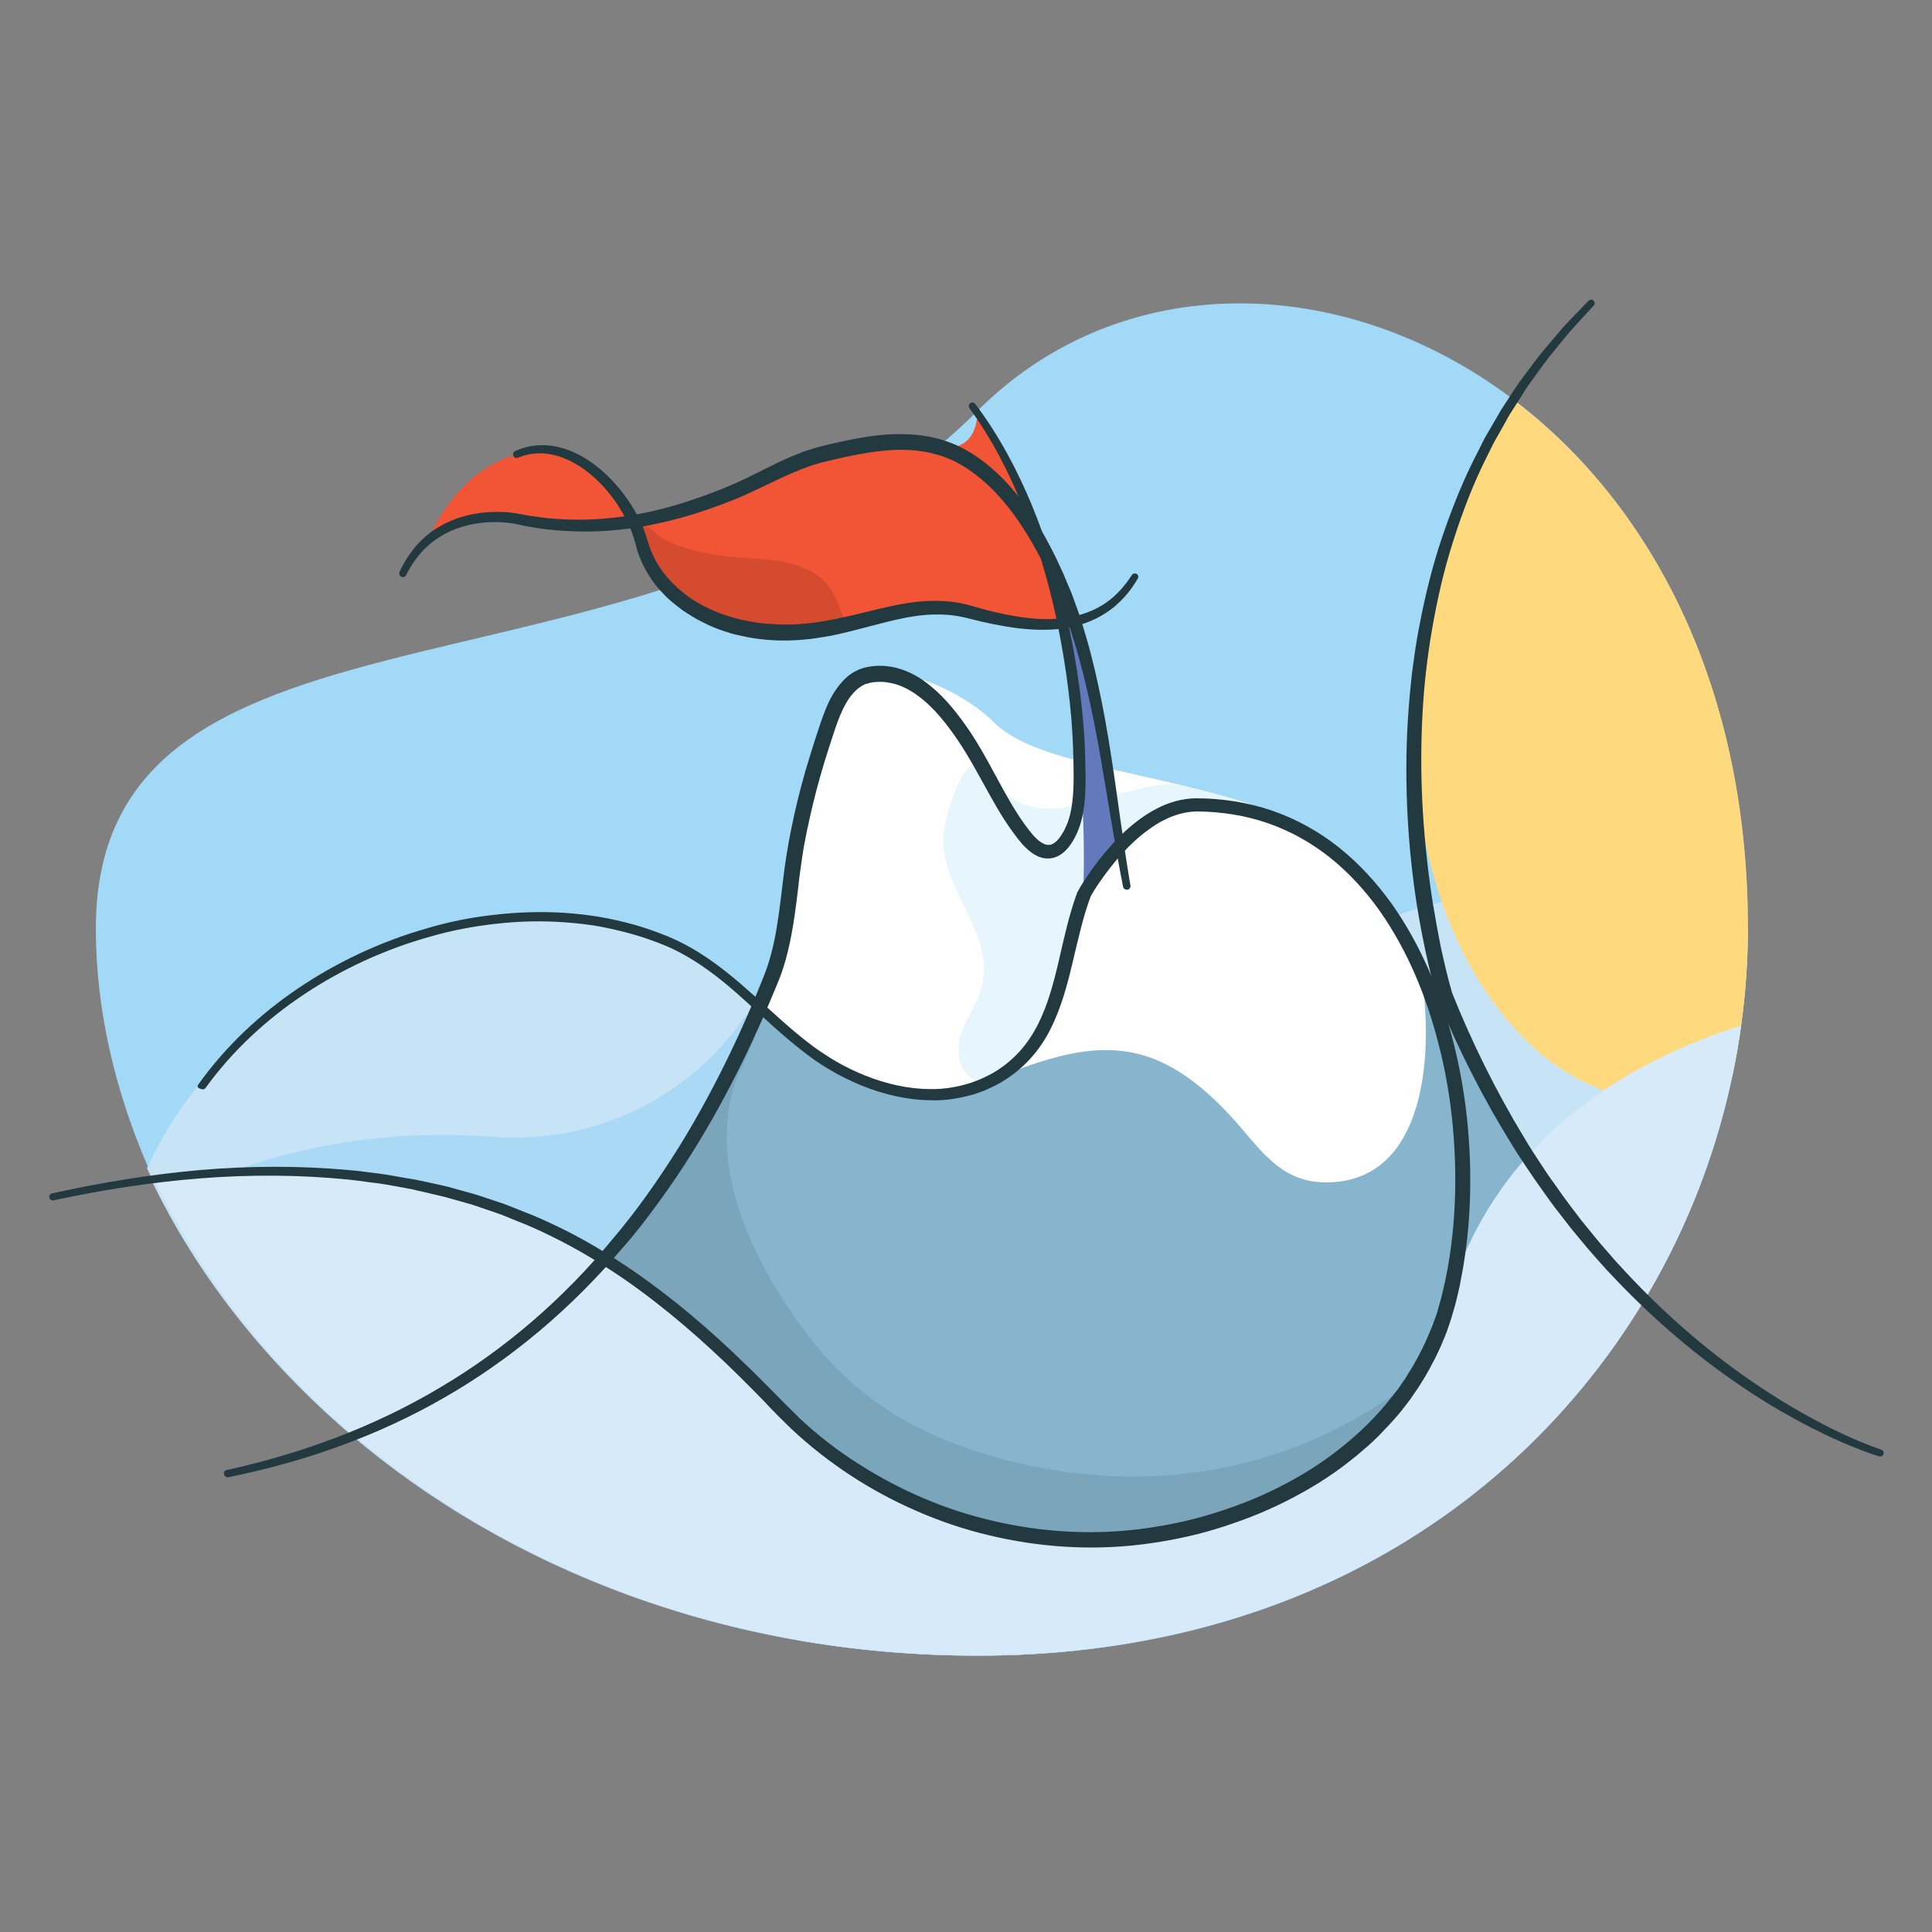 <?xml version="1.0" encoding="utf-8"?>
<!-- Generator: Adobe Illustrator 21.0.2, SVG Export Plug-In . SVG Version: 6.00 Build 0)  -->
<svg version="1.1" id="Layer_1" xmlns="http://www.w3.org/2000/svg" xmlns:xlink="http://www.w3.org/1999/xlink" x="0px" y="0px"
	 viewBox="0 0 1000 1000" style="enable-background:new 0 0 1000 1000;" xml:space="preserve">
<rect x="0" y="0" width="1000" height="1000" fill="#808080" stroke="none"/>
<style type="text/css">
	.st0{fill:#F15536;}
	.st1{fill:#A2D9F6;}
	.st2{fill:#C7E4F7;}
	.st3{fill:#FFFFFF;}
	.st4{fill:#FFD97E;}
	.st5{fill:#A9D9F5;}
	.st6{fill:#E7F6FD;}
	.st7{fill:#6279BB;}
	.st8{fill:#D44B2F;}
	.st9{fill:#87B5CE;}
	.st10{fill:#7BA5BB;}
	.st11{fill:#D7EAF9;}
	.st12{fill:#233940;}
</style>
<g>
	<path class="st0" d="M328,269.9c0,0-19.7-42.7-55.9-35.8c-36.2,6.9-50.6,45.7-50.6,45.7s18.7-17.7,51.5-10.8
		C302.2,275.2,328,269.9,328,269.9z"/>
	<path class="st1" d="M904.7,480.4c0,16.8-1.2,33.7-3.5,50.4c-1.2,8.8-2.7,17.5-4.6,26.2c-9.2,43.5-26.1,85.6-50.4,123.8
		c-64.6,101.8-180.9,176.2-340.2,176.2c-130.4,0-242.9-45.6-323.5-114.2c-44.9-38.3-79.7-83.7-102.9-132.4v0
		c-1.4-1.9-1.9-3.8-2.7-5.7c-17.4-40-27.3-82.1-27.3-124.2C49.7,292.6,341.6,377,506,212.6c73.7-73.7,188.5-72.2,276-6.8
		C852.1,258.2,904.7,351.7,904.7,480.4z"/>
	<path class="st2" d="M904.7,480.4c0,16.8-1.2,33.7-3.5,50.4c-1.2,8.8-2.7,17.5-4.6,26.2c-9.2,43.5-26.1,85.6-50.4,123.8
		c-64.6,101.8-180.9,176.2-340.2,176.2c-130.4,0-243.6-45.6-324.2-114.2c-44.9-38.3-80.4-83.7-103.6-132.4v0c0-1.9-1.3-3.8-2.1-5.7
		c25.9-57.1,80.7-104.2,161.8-125.8c94.7-25.2,153.6,45.2,153.6,45.2s192,42.9,288.5-27.2C776.6,426.7,904.7,480.4,904.7,480.4z"/>
	<path class="st3" d="M763.5,623.4L629,733.5c0,0-271.2-140.7-236.2-211.9c11.2-22.8,24.2-102.4,34.5-147.8
		c10.4-45.3,66.9-20.2,87.1,0c15.9,15.9,50.7,21.7,91.1,31.2c10.9,2.6,22.2,5.4,33.7,8.7c3.4,1,6.8,2.1,10,3.4
		c57,22,85,79.6,85,79.6l11.2,34L763.5,623.4z"/>
	<path class="st4" d="M904.7,480.4c0,16.8-1.2,33.7-3.5,50.4c-1.2,8.8-2.7,17.5-4.6,26.2c-29.7,25.4-75.9,10.6-104.2-16
		c-42.7-40.2-60.6-104.8-60.6-162.7c0-45,18-125,50.1-172.4C852.1,258.2,904.7,351.7,904.7,480.4z"/>
	<path class="st5" d="M389.6,527.9c-9.5,29-21.7,57-36.8,83.5c-6,10.4-12.3,24.6-23.8,30c-3.1,1.4-6.4,2.1-9.6,1.9l-6.9,8.6
		c-79.6-50.8-194-45-194-45c50.2-18.5,97.9-21.5,136.5-18.5c51.2,3.9,100.8-19.3,130-61.5c0.2-0.3,0.4-0.6,0.6-0.8
		C387,524.3,390.4,525.4,389.6,527.9z"/>
	<path class="st6" d="M611.5,413.7C611.5,413.7,611.5,413.7,611.5,413.7l0.2,0L611.5,413.7z"/>
	<path class="st6" d="M648.8,421.6c1.3-0.4,2.5-1.8,1.5-3.1c-0.3-0.5-0.7-0.9-1.1-1.3c-3.2-1.3-6.6-2.4-10-3.4
		c-8.4-2.5-16.7-4.6-24.9-6.6c-6.2-1.5-12.7-1.6-18.9-0.2c0,0-0.1,0-0.1,0c-14.3,3.3-28.5,6.9-42.7,10.5
		c-16.6,4.2-33.9-3.3-42.1-18.2l-0.1-0.3c-1-1.7-2.2-3.7-4.2-3.9c-9.4-1.1-17.5,30.3-17.9,37.3c-1.6,28.3,27,50.3,19.8,78.6
		c-2.2,8.5-7.7,15.7-10.6,23.9c-2.8,8.3-1.8,19.2,6,23.3c4.6,2.4,10.4,1.6,14.9-1.1c4.5-2.6,7.9-6.8,10.7-11.2
		c12.2-18.4,17.2-40.4,24-61.4c6.8-21,16.4-42.4,34.5-55c2.2-1.5,4.5-2.9,6.8-4.1c0-0.8,0.2-1.7,1-2.4c6.5-5.7,16-7.2,24.4-7.3
		c5,0,9.6,1.5,14.2,3.1C639.1,419.1,644,420.4,648.8,421.6z"/>
	<path class="st7" d="M560.6,463c0,0,8.8-146.5-54.7-250.4l0,0c0,0,49.7,63.1,73.7,225L560.6,463z"/>
	<path class="st0" d="M556.1,321.6c0,0-40.8,1.9-59.6-6.2c-13.6-5.8-43.7,2-59.3,6.7c-6,1.8-9.8,3.2-9.8,3.2s-78.8,12.7-99.4-55.4
		c0,0,0,0,0,0c0.7-0.2,12.3-3.4,27.3-8.1c13-4.1,28.6-9.4,41.8-14.8c29-12,66.6-23.4,80-18.2c30.4,11.8,28.8-16.2,28.8-16.2
		l30.8,56.1L556.1,321.6z"/>
	<path class="st8" d="M390.8,289.1c-3.8-0.3-7.6-0.5-11.3-0.8c-12.8-1.2-26.2-3.7-37.4-10.2c-1.5-0.9-10.8-9-11.4-8.8
		c-1.5,0.4-2.4,0.7-2.6,0.7c20.6,68.2,99.4,55.4,99.4,55.4s3.9-1.4,9.8-3.2c0.5-0.2-5.2-13.7-6-15.1c-3-5.8-8.5-10.2-14.5-12.8
		C408.5,290.5,399.7,289.7,390.8,289.1z"/>
	<path class="st9" d="M846.3,680.7c-64.6,101.8-180.9,176.2-340.2,176.2c-130.4,0-242.8-45.6-323.4-114.2
		c1.8-0.7,148.7-55.2,210.1-221.1c0,0,52.6,62.3,112.1,40.3c27.3-10.1,57.5-24.5,87.1-15.6c17.4,5.2,31.8,17.4,44,30.3
		c15.1,16,25.4,35.5,50.4,35.4c55.6,0,55.9-76.8,47.9-115.3C734.3,496.8,797.2,632.1,846.3,680.7
		C846.2,680.7,846.2,680.7,846.3,680.7z"/>
	<path class="st10" d="M734.3,712v50.8l-197.1,69L307.3,724.9l2.9-71.9l36.6-44.3c0,0,0.2,0.1,0.5,0.2c2.7-4.2,5.4-8.3,8.1-12.5
		c8.2-13.6,15.8-27.6,22.7-42c2.5-6.5,5.4-12.9,8.7-19.1c1.4-2.6,4.9-0.3,3.8,2.2c-2.7,6.3-5.6,12.5-8.5,18.6
		c-0.1,0.2-0.2,0.4-0.3,0.7c-14.9,39.1,1.9,82.2,23.2,115.5c23.9,37.4,50.6,61,92.4,76.2c49.3,17.8,104.3,21.2,154.9,6.5
		C682.3,746.5,710.1,731.6,734.3,712z"/>
	<path class="st11" d="M901.2,530.8c-7.3,52.7-25.8,104.1-54.9,149.9c-64.6,101.8-180.9,176.2-340.2,176.2
		c-22.5,0-44.4-1.4-65.7-3.9c-14.7-1.8-29-4.1-43.1-7.1c-84.4-17.4-157.5-54.5-214.6-103.2c-44.9-38.3-79.7-83.7-102.9-132.4v0
		c0,0,180.9-27.6,282.4,77.8c1.8,1.9,3.5,3.9,5.3,5.8c9.2,10.3,17.9,19.5,26.4,27.8c82,80.3,129.3,71.9,129.3,71.9
		s181.9,31.9,226.1-120C773.9,588.2,844.3,548.9,901.2,530.8z"/>
	<path class="st12" d="M102.6,561.4c14.1-19.8,32-36.6,52.1-50.1c20.1-13.5,42.3-23.9,65.6-30.6c11.6-3.5,23.5-5.9,35.6-7.2
		c12.1-1.4,24.2-1.8,36.4-1c6.1,0.4,12.1,1.1,18.1,2.1c6,1,11.9,2.4,17.8,4c5.9,1.7,11.6,3.7,17.3,6c5.7,2.4,11.2,5.2,16.4,8.5
		c10.4,6.5,19.7,14.4,28.7,22.5c9,8,17.6,16.2,27,23.5c2.3,1.8,4.7,3.6,7.1,5.2c1.2,0.8,2.4,1.6,3.7,2.4c1.2,0.8,2.4,1.6,3.7,2.3
		c5,3,10.3,5.5,15.7,7.7c10.8,4.3,22.3,7,33.8,7c5.8,0.1,11.5-0.7,17-2.1l2.1-0.6c0.7-0.2,1.4-0.4,2-0.6l4-1.5
		c1.3-0.5,2.6-1.2,3.9-1.8c1.3-0.6,2.6-1.3,3.8-2c4.9-2.9,9.3-6.5,13.2-10.7c3.8-4.2,7-9,9.6-14.1c5.2-10.3,8.2-21.7,10.9-33.3
		c2.7-11.6,5.2-23.5,9.5-35.1l-0.1,0.4c0.2-0.8,0.5-1.2,0.5-1.1l0.2-0.3l0.3-0.6l0.6-1.1l1.3-2.1c0.9-1.4,1.8-2.8,2.7-4.1
		c1.9-2.7,3.8-5.4,5.8-8c4.1-5.2,8.5-10.2,13.4-14.7c2.5-2.3,5.1-4.4,7.8-6.4c2.7-2,5.6-3.8,8.7-5.4c6.1-3.2,13-5.2,20.1-5.3
		c13.3,0,26.6,2,39.3,6.3c12.6,4.3,24.5,10.9,34.9,19.2c10.4,8.3,19.4,18.2,27.1,28.9c7.7,10.8,14,22.4,19.3,34.4
		c10.5,24.1,16.8,49.8,19.7,75.8c2.8,26,2.5,52.4-1.9,78.3c-0.6,3.2-1.2,6.5-1.8,9.7c-0.8,3.2-1.4,6.4-2.3,9.6l-1.4,4.8l-0.7,2.4
		l-0.8,2.4l-1.6,4.7c-0.6,1.6-1.3,3.1-1.9,4.6c-2.5,6.2-5.6,12-8.9,17.8l-2.6,4.2l-1.3,2.1l-1.4,2l-2.8,4.1c-1,1.3-2,2.6-3,3.9
		c-2,2.7-4.2,5.1-6.4,7.6c-1.1,1.3-2.3,2.4-3.4,3.6c-1.2,1.2-2.2,2.4-3.4,3.6c-2.4,2.3-4.7,4.6-7.3,6.7l-3.7,3.2l-3.9,3.1
		c-10.3,8.2-21.6,15.1-33.4,21c-11.7,5.9-24.1,10.6-36.6,14.4c-12.6,3.8-25.5,6.3-38.5,7.9c-26.1,3.1-52.7,1.3-78.1-4.8
		c-12.8-3-25.2-7.2-37.2-12.4c-12-5.2-23.6-11.4-34.6-18.6c-11-7.2-21.3-15.3-30.9-24.3l-7-6.9c-2.3-2.3-4.5-4.6-6.7-7
		c-4.5-4.6-9-9.2-13.6-13.7c-18.3-18-37.7-34.9-58.7-49.5c-10.5-7.2-21.4-13.9-32.8-19.8c-5.7-2.9-11.4-5.7-17.3-8.2l-8.9-3.6
		l-4.4-1.8c-1.5-0.6-3-1-4.5-1.6l-9.1-3.1c-1.5-0.5-3-1-4.6-1.4l-4.6-1.3l-4.6-1.3c-1.5-0.4-3.1-0.9-4.6-1.2l-9.4-2.2
		c-1.6-0.3-3.1-0.7-4.7-1.1l-4.7-0.9l-9.4-1.7c-3.2-0.5-6.3-0.9-9.5-1.3c-3.2-0.4-6.3-0.9-9.5-1.2c-25.5-2.6-51.3-2.7-76.9-0.7
		c-25.6,2-51.1,6-76.2,11.4l0,0c-1,0.2-2-0.4-2.2-1.4c-0.2-1,0.4-2,1.4-2.2c25.3-5.6,50.9-9.8,76.7-12.1c25.8-2.2,51.9-2.3,77.7,0.1
		c3.2,0.2,6.5,0.7,9.7,1.1c3.2,0.4,6.4,0.8,9.7,1.3l9.6,1.7l4.8,0.8c1.6,0.3,3.2,0.7,4.8,1l9.5,2.1c1.6,0.3,3.2,0.8,4.7,1.2l4.7,1.3
		l4.7,1.3c1.6,0.4,3.1,0.9,4.7,1.4l9.3,3.1c1.5,0.5,3.1,1,4.6,1.6l4.5,1.8l9.1,3.6c6,2.5,11.9,5.3,17.7,8.2
		c11.6,5.9,22.8,12.7,33.5,20c21.5,14.7,41.3,31.7,59.8,49.8c4.7,4.5,9.2,9.1,13.8,13.7c2.3,2.3,4.5,4.7,6.8,6.9l6.8,6.7
		c9.3,8.7,19.4,16.5,30.1,23.3c21.4,13.7,45,23.9,69.8,29.6c24.7,5.8,50.4,7.4,75.6,4.3c12.6-1.6,25.1-4.1,37.2-7.8
		c12.1-3.7,24-8.2,35.3-14c11.3-5.7,22.1-12.4,31.9-20.3c9.9-7.8,18.9-16.7,26.6-26.6c1-1.2,1.9-2.5,2.9-3.7l2.7-3.9l1.3-1.9l1.2-2
		l2.5-4c3.1-5.4,6-11,8.4-16.8c0.6-1.5,1.2-2.9,1.8-4.3l1.6-4.4l0.8-2.2l0.6-2.3l1.3-4.5c0.8-3,1.5-6.2,2.2-9.2
		c0.7-3.1,1.2-6.2,1.8-9.3c4.2-25,4.5-50.7,1.8-76c-1.4-12.6-3.6-25.2-6.8-37.5c-3.1-12.3-7.1-24.4-12.1-36
		c-5-11.6-11.1-22.8-18.3-33.1c-7.3-10.3-15.8-19.7-25.5-27.5c-9.7-7.8-20.7-14-32.5-18.1c-11.8-4.1-24.3-6-36.8-6.1
		c-5.8,0.1-11.6,1.7-16.9,4.4c-2.7,1.3-5.3,3-7.8,4.8c-2.5,1.8-4.9,3.7-7.2,5.8c-4.6,4.2-8.8,8.8-12.7,13.8c-2,2.5-3.8,5-5.6,7.6
		c-0.9,1.3-1.8,2.6-2.6,3.9l-1.2,2l-0.6,1l-0.3,0.5l-0.1,0.2c-0.2,0.3,0.1,0,0.2-0.6l-0.1,0.4c-4.1,10.9-6.6,22.6-9.4,34.3
		c-2.8,11.7-5.9,23.6-11.6,34.8c-2.8,5.6-6.4,10.8-10.7,15.5c-4.3,4.6-9.3,8.6-14.7,11.8c-1.4,0.8-2.7,1.5-4.2,2.2
		c-1.4,0.7-2.8,1.4-4.3,2l-4.4,1.6c-0.7,0.3-1.5,0.5-2.3,0.7l-2.3,0.6c-6.1,1.5-12.4,2.4-18.6,2.2c-12.5-0.1-24.7-3-36.1-7.6
		c-5.7-2.4-11.2-5-16.5-8.2c-1.3-0.7-2.6-1.6-3.9-2.4c-1.3-0.8-2.6-1.7-3.8-2.5c-2.5-1.8-4.9-3.6-7.3-5.5
		c-9.6-7.5-18.4-15.8-27.2-23.9c-8.8-8-17.8-15.7-27.8-22c-5-3.1-10.1-5.9-15.5-8.1c-5.4-2.2-11-4.2-16.7-5.8
		c-5.7-1.6-11.4-2.9-17.2-4c-5.8-1-11.7-1.7-17.6-2.1c-11.8-0.9-23.7-0.6-35.4,0.7c-11.8,1.3-23.5,3.5-34.8,6.8
		c-22.8,6.4-44.7,16.4-64.5,29.5c-19.8,13.1-37.5,29.5-51.4,48.7c-0.6,0.8-1.8,1-2.6,0.4C102.2,563.3,102,562.2,102.6,561.4z"/>
	<path class="st12" d="M117.3,760.9c38.6-8.5,76.2-22.3,110.1-42.5c34-20,64.2-46.2,89.3-76.6c12.8-15,24.1-31.2,34.6-47.9
		c10.4-16.8,19.7-34.2,28.2-52.1c4.2-8.9,8.2-18,12-27.1c1.8-4.6,3.9-9.2,5.4-13.6c1.6-4.5,2.8-9.2,3.8-13.9
		c2-9.5,3.1-19.2,4.3-29.1c0.6-4.9,1.2-9.9,2-14.9c0.8-5,1.7-10,2.7-14.9c2-9.8,4.4-19.6,7.2-29.3c1.4-4.8,2.9-9.6,4.4-14.4
		c1.6-4.7,3-9.4,4.8-14.3c1.8-4.8,3.9-9.7,7.2-14.2c1.6-2.3,3.6-4.4,5.8-6.3c1.2-0.9,2.4-1.8,3.8-2.4c0.7-0.3,1.3-0.7,2-1l2.1-0.7
		c11.5-3.1,23,0.7,31.6,7c8.7,6.3,15.3,14.4,21.2,22.7c5.9,8.3,10.8,17.3,15.5,26c4.7,8.7,9.4,17.4,15,25.2c1.4,1.9,2.9,3.9,4.4,5.6
		c1.5,1.7,3.1,3.2,4.7,4.1c1.7,1,3.1,1.2,4.5,0.9c1.4-0.4,2.9-1.6,4.2-3.2c1.3-1.7,2.5-3.6,3.4-5.6c0.5-1,0.9-2.1,1.3-3.1
		c0.3-1.1,0.7-2.2,1-3.3c1.1-4.5,1.6-9.3,1.8-14.1c0.2-4.8,0.1-9.8,0-14.7c-0.1-4.9-0.3-9.8-0.6-14.7c-0.6-9.8-1.7-19.6-3.1-29.4
		c-1.4-9.8-3.1-19.5-5.2-29.2c-4.1-19.3-9.8-38.3-17-56.7c-7.2-18.3-16.3-36-27.9-51.9c-0.6-0.8-0.4-2,0.4-2.6
		c0.8-0.6,2-0.4,2.6,0.4c12.1,16,21.6,33.9,29.3,52.4c7.6,18.5,13.5,37.7,17.9,57.2c2.2,9.8,4.1,19.6,5.6,29.5
		c1.5,9.9,2.7,19.8,3.4,29.8c0.4,5,0.6,10,0.7,15c0.1,5,0.3,10,0.1,15.1c-0.1,5.1-0.6,10.3-1.8,15.5c-0.3,1.3-0.7,2.6-1.1,3.9
		c-0.5,1.3-0.9,2.5-1.5,3.8c-1.1,2.5-2.5,4.9-4.2,7.1c-1.8,2.2-4.2,4.5-7.6,5.5c-1.7,0.5-3.5,0.6-5.2,0.3c-1.7-0.3-3.2-0.9-4.6-1.7
		c-2.7-1.5-4.7-3.5-6.6-5.5c-1.7-2-3.3-4-4.8-6.1c-6.1-8.3-10.9-17.2-15.7-25.9c-4.8-8.7-9.5-17.2-15.2-25.1
		c-5.6-7.9-11.9-15.3-19.5-20.6c-3.8-2.6-7.8-4.6-12.1-5.6c-1.1-0.2-2.1-0.4-3.2-0.6c-1.1-0.1-2.2-0.2-3.3-0.2l-3.3,0.2l-1.5,0.3
		c-0.5,0.1-1,0.2-1.4,0.4L448,354c-0.5,0.2-0.9,0.5-1.3,0.7c-0.9,0.4-1.7,1.1-2.5,1.6c-1.5,1.3-3,2.8-4.3,4.6
		c-2.6,3.6-4.5,7.8-6.2,12.3c-1.7,4.5-3.1,9.2-4.7,14c-1.5,4.7-3,9.4-4.3,14.1c-2.7,9.5-5,19-7,28.6c-1,4.8-1.9,9.6-2.6,14.5
		c-0.7,4.8-1.4,9.7-1.9,14.7c-1.2,9.9-2.4,19.9-4.6,29.8c-1.1,5-2.4,9.9-4.1,14.8c-1.8,4.9-3.8,9.4-5.7,14
		c-3.8,9.2-8,18.3-12.3,27.4c-8.7,18-18.2,35.7-28.9,52.6c-5.3,8.5-11,16.8-16.9,24.9c-5.9,8.1-12,16.1-18.7,23.6
		c-25.9,30.6-56.9,57-91.7,77c-34.7,20.1-73,33.5-112.1,41.4c-1,0.2-2-0.4-2.2-1.5C115.6,762.1,116.3,761.2,117.3,760.9z"/>
	<path class="st12" d="M581.3,459c-4.5-22.8-7.9-45.7-11.9-68.4c-2-11.4-4.2-22.7-6.8-33.8c-2.6-11.2-5.6-22.3-9.3-33.1
		c-3.8-10.8-7.9-21.4-13.1-31.6c-5.1-10.2-10.9-20-17.8-28.9c-6.9-8.8-15-16.7-24.4-22.3c-9.3-5.6-20.1-8-31.1-8.1
		c-11,0-22.2,2.1-33.3,4.6l-4.2,1c-1.4,0.3-2.8,0.7-4.1,1c-2.6,0.7-5.3,1.5-7.9,2.5c-5.2,1.9-10.4,4.2-15.6,6.7
		c-5.2,2.4-10.4,5-15.7,7.4c-2.7,1.2-5.4,2.4-8.2,3.4c-2.7,1.1-5.5,2.1-8.2,3.1c-11,4-22.4,7.2-33.9,9.4
		c-11.5,2.2-23.3,3.4-35.1,3.2c-5.9-0.1-11.8-0.4-17.6-1.1c-2.9-0.3-5.8-0.8-8.7-1.3c-1.4-0.3-2.9-0.5-4.3-0.8
		c-1.4-0.3-2.9-0.7-4.2-0.9c-10.9-1.7-22.5-0.6-32.5,3.8c-2.5,1.1-4.9,2.5-7.2,4c-2.3,1.5-4.4,3.3-6.4,5.3
		c-3.9,3.9-7.1,8.6-9.6,13.6l0,0c-0.5,0.9-1.6,1.3-2.5,0.8c-0.9-0.4-1.3-1.5-0.9-2.5c2.5-5.4,5.8-10.5,9.9-14.9
		c2.1-2.2,4.4-4.2,6.8-6c2.5-1.8,5.1-3.3,7.8-4.6c5.5-2.6,11.4-4.2,17.3-5c6-0.7,12-0.8,18,0.1c1.6,0.2,2.9,0.6,4.4,0.8
		c1.4,0.3,2.8,0.5,4.2,0.7c2.8,0.4,5.6,0.8,8.4,1.1c5.6,0.6,11.3,0.8,17,0.8c11.3-0.1,22.7-1.4,33.8-3.7c11.1-2.3,22-5.7,32.7-9.7
		c2.7-1,5.3-2,8-3.1c2.6-1.1,5.2-2.2,7.8-3.4c5.2-2.4,10.3-5,15.5-7.6c5.2-2.6,10.6-5.1,16.2-7.2c2.8-1.1,5.7-2,8.6-2.8
		c1.5-0.4,2.9-0.7,4.3-1.1l4.3-1c5.7-1.3,11.4-2.5,17.3-3.4c5.9-0.9,11.9-1.4,17.9-1.3c6.1,0.1,12.2,0.7,18.2,2.3
		c6,1.5,11.7,4,17,7.2c10.4,6.4,19.1,15,26.3,24.5c7.2,9.5,13.1,19.8,18.2,30.3l3.7,8l3.4,8.1c1.2,2.7,2.1,5.5,3.1,8.2l1.5,4.1
		c0.5,1.4,0.9,2.8,1.3,4.2c3.6,11.1,6.5,22.5,8.9,33.8c2.5,11.4,4.5,22.8,6.3,34.3c3.6,22.9,6.3,45.8,10.2,68.6c0.2,1-0.5,2-1.5,2.2
		C582.5,460.6,581.5,460,581.3,459z"/>
	<path class="st12" d="M588.9,299.5c-4,6.9-9.5,13.2-16.4,17.7c-6.9,4.5-14.9,7.2-22.9,8.2c-8.1,1-16.2,0.6-24.1-0.4
		c-7.9-1.1-15.7-2.7-23.3-4.7c-3.7-0.9-7.2-1.7-10.9-2c-3.7-0.3-7.4-0.3-11.1-0.1c-7.5,0.5-14.9,2.1-22.4,4c-7.5,1.9-15,4-22.8,5.8
		c-3.9,0.9-7.8,1.6-11.8,2.2c-4,0.6-8,1-12,1.2c-8.1,0.4-16.3-0.1-24.2-1.6l-3-0.6l-3-0.7c-2-0.4-3.9-1.1-5.9-1.7
		c-3.9-1.3-7.7-2.8-11.3-4.7c-3.7-1.8-7.2-4-10.6-6.3c-3.3-2.5-6.6-5-9.4-8c-5.9-5.8-10.4-13.1-13.3-20.9c-0.4-1-0.6-2-0.9-3
		l-0.8-2.9c-0.5-1.8-1-3.5-1.7-5.3c-1.3-3.5-2.9-6.9-4.8-10.1c-3.7-6.5-8.4-12.6-13.9-17.7c-5.5-5.1-11.8-9.3-18.8-11.6
		c-7-2.3-14.6-2.3-21.5,0.6c-1,0.4-2-0.1-2.4-1c-0.4-0.9,0-2,0.9-2.4l0,0c3.7-1.7,7.8-2.8,12-3c4.2-0.3,8.3,0.2,12.3,1.4
		c8,2.2,15.1,6.8,21.1,12.1c6.1,5.4,11.2,11.7,15.5,18.6c2.1,3.5,4,7.1,5.5,10.9c0.8,1.9,1.4,3.9,2,5.9c0.3,1,0.6,1.8,0.9,2.7
		c0.3,0.9,0.5,1.8,0.9,2.6c2.7,6.8,6.9,12.9,12.2,18c2.6,2.6,5.5,4.8,8.5,7c3.1,2,6.3,3.9,9.7,5.4c6.7,3.2,13.9,5.3,21.2,6.6
		c3.7,0.7,7.4,1.1,11.2,1.3c3.7,0.3,7.5,0.3,11.2,0.2c7.5-0.3,15-1.4,22.5-3c7.5-1.5,15-3.5,22.7-5.3c7.7-1.8,15.6-3.4,23.7-3.8
		c4.1-0.2,8.2-0.1,12.3,0.3c2,0.3,4.1,0.5,6.1,1c1,0.2,2,0.4,3,0.7l2.9,0.8c7.4,2.2,14.9,4,22.4,5.2c7.5,1.2,15.1,1.8,22.6,1
		c7.4-0.7,14.7-2.8,21.1-6.6c6.4-3.8,11.6-9.4,15.7-15.8c0.5-0.9,1.7-1.1,2.6-0.6C589.2,297.5,589.4,298.6,588.9,299.5L588.9,299.5z
		"/>
	<path class="st12" d="M972.6,753.8c-6.9-2.1-13.4-4.8-19.9-7.6c-6.5-2.8-12.8-6-19-9.2c-12.5-6.6-24.5-13.9-36.1-22
		c-23.2-16.1-44.5-34.8-63.8-55.4c-2.5-2.5-4.7-5.2-7.1-7.8l-3.5-4c-1.2-1.3-2.3-2.7-3.4-4l-6.8-8.2l-6.5-8.4
		c-1.1-1.4-2.2-2.8-3.2-4.2l-3.1-4.3c-2-2.9-4.1-5.7-6.1-8.6l-5.9-8.8l-2.9-4.4l-2.8-4.5c-14.9-24-27.7-49.3-38.4-75.4l0,0
		c0-0.1-0.1-0.2-0.1-0.3c-2.4-7.9-4.3-15.7-6-23.6c-1.7-7.9-3.2-15.8-4.5-23.8c-2.5-15.9-4.2-32-5-48.1c-0.8-16.1-0.8-32.3,0.2-48.4
		c0.3-4,0.5-8.1,0.9-12.1l1.2-12c1.1-8,2.1-16,3.7-23.9c3-15.9,6.8-31.6,12-46.9c5.2-15.3,11.2-30.3,18.7-44.6l2.7-5.4
		c0.9-1.8,2-3.5,3-5.3l6.1-10.5l6.6-10.1c1.1-1.7,2.2-3.4,3.4-5l3.6-4.8c2.4-3.2,4.8-6.5,7.3-9.6l7.8-9.2c1.3-1.5,2.6-3.1,3.9-4.6
		l4.2-4.4l8.4-8.7c0.7-0.7,1.9-0.8,2.6-0.1c0.7,0.7,0.8,1.9,0.1,2.6l-0.1,0.1l-8.1,8.8l-4,4.4c-1.3,1.5-2.5,3.1-3.8,4.6l-7.5,9.2
		c-2.4,3.1-4.7,6.4-7,9.6l-3.5,4.8c-1.1,1.6-2.2,3.3-3.2,5l-6.4,10l-5.8,10.4c-1,1.7-2,3.4-2.9,5.2l-2.6,5.3
		c-7.2,14.1-12.9,29-17.7,44.1c-4.9,15.1-8.4,30.6-11.1,46.2c-2.7,15.6-4.4,31.4-5.1,47.2c-0.7,15.8-0.6,31.7,0.4,47.5
		c1,15.8,2.7,31.6,5.2,47.3c1.3,7.8,2.7,15.6,4.3,23.4c1.7,7.7,3.5,15.5,5.7,22.9l-0.1-0.3c10.3,25.8,22.7,50.8,37.1,74.6l2.7,4.5
		l2.8,4.4l5.7,8.7c1.9,2.9,4,5.7,6,8.5l3,4.3c1,1.4,2.1,2.8,3.1,4.2l6.3,8.3l6.6,8.1c1.1,1.3,2.2,2.7,3.3,4l3.4,3.9
		c2.3,2.6,4.5,5.3,6.9,7.8c18.7,20.5,39.5,39.3,62.1,55.5c11.3,8.1,23.1,15.6,35.2,22.3c6.1,3.3,12.3,6.6,18.6,9.5
		c6.3,2.9,12.8,5.6,19.2,7.8l0.1,0c1,0.3,1.5,1.4,1.2,2.4C974.6,753.6,973.5,754.1,972.6,753.8z"/>
</g>
</svg>
